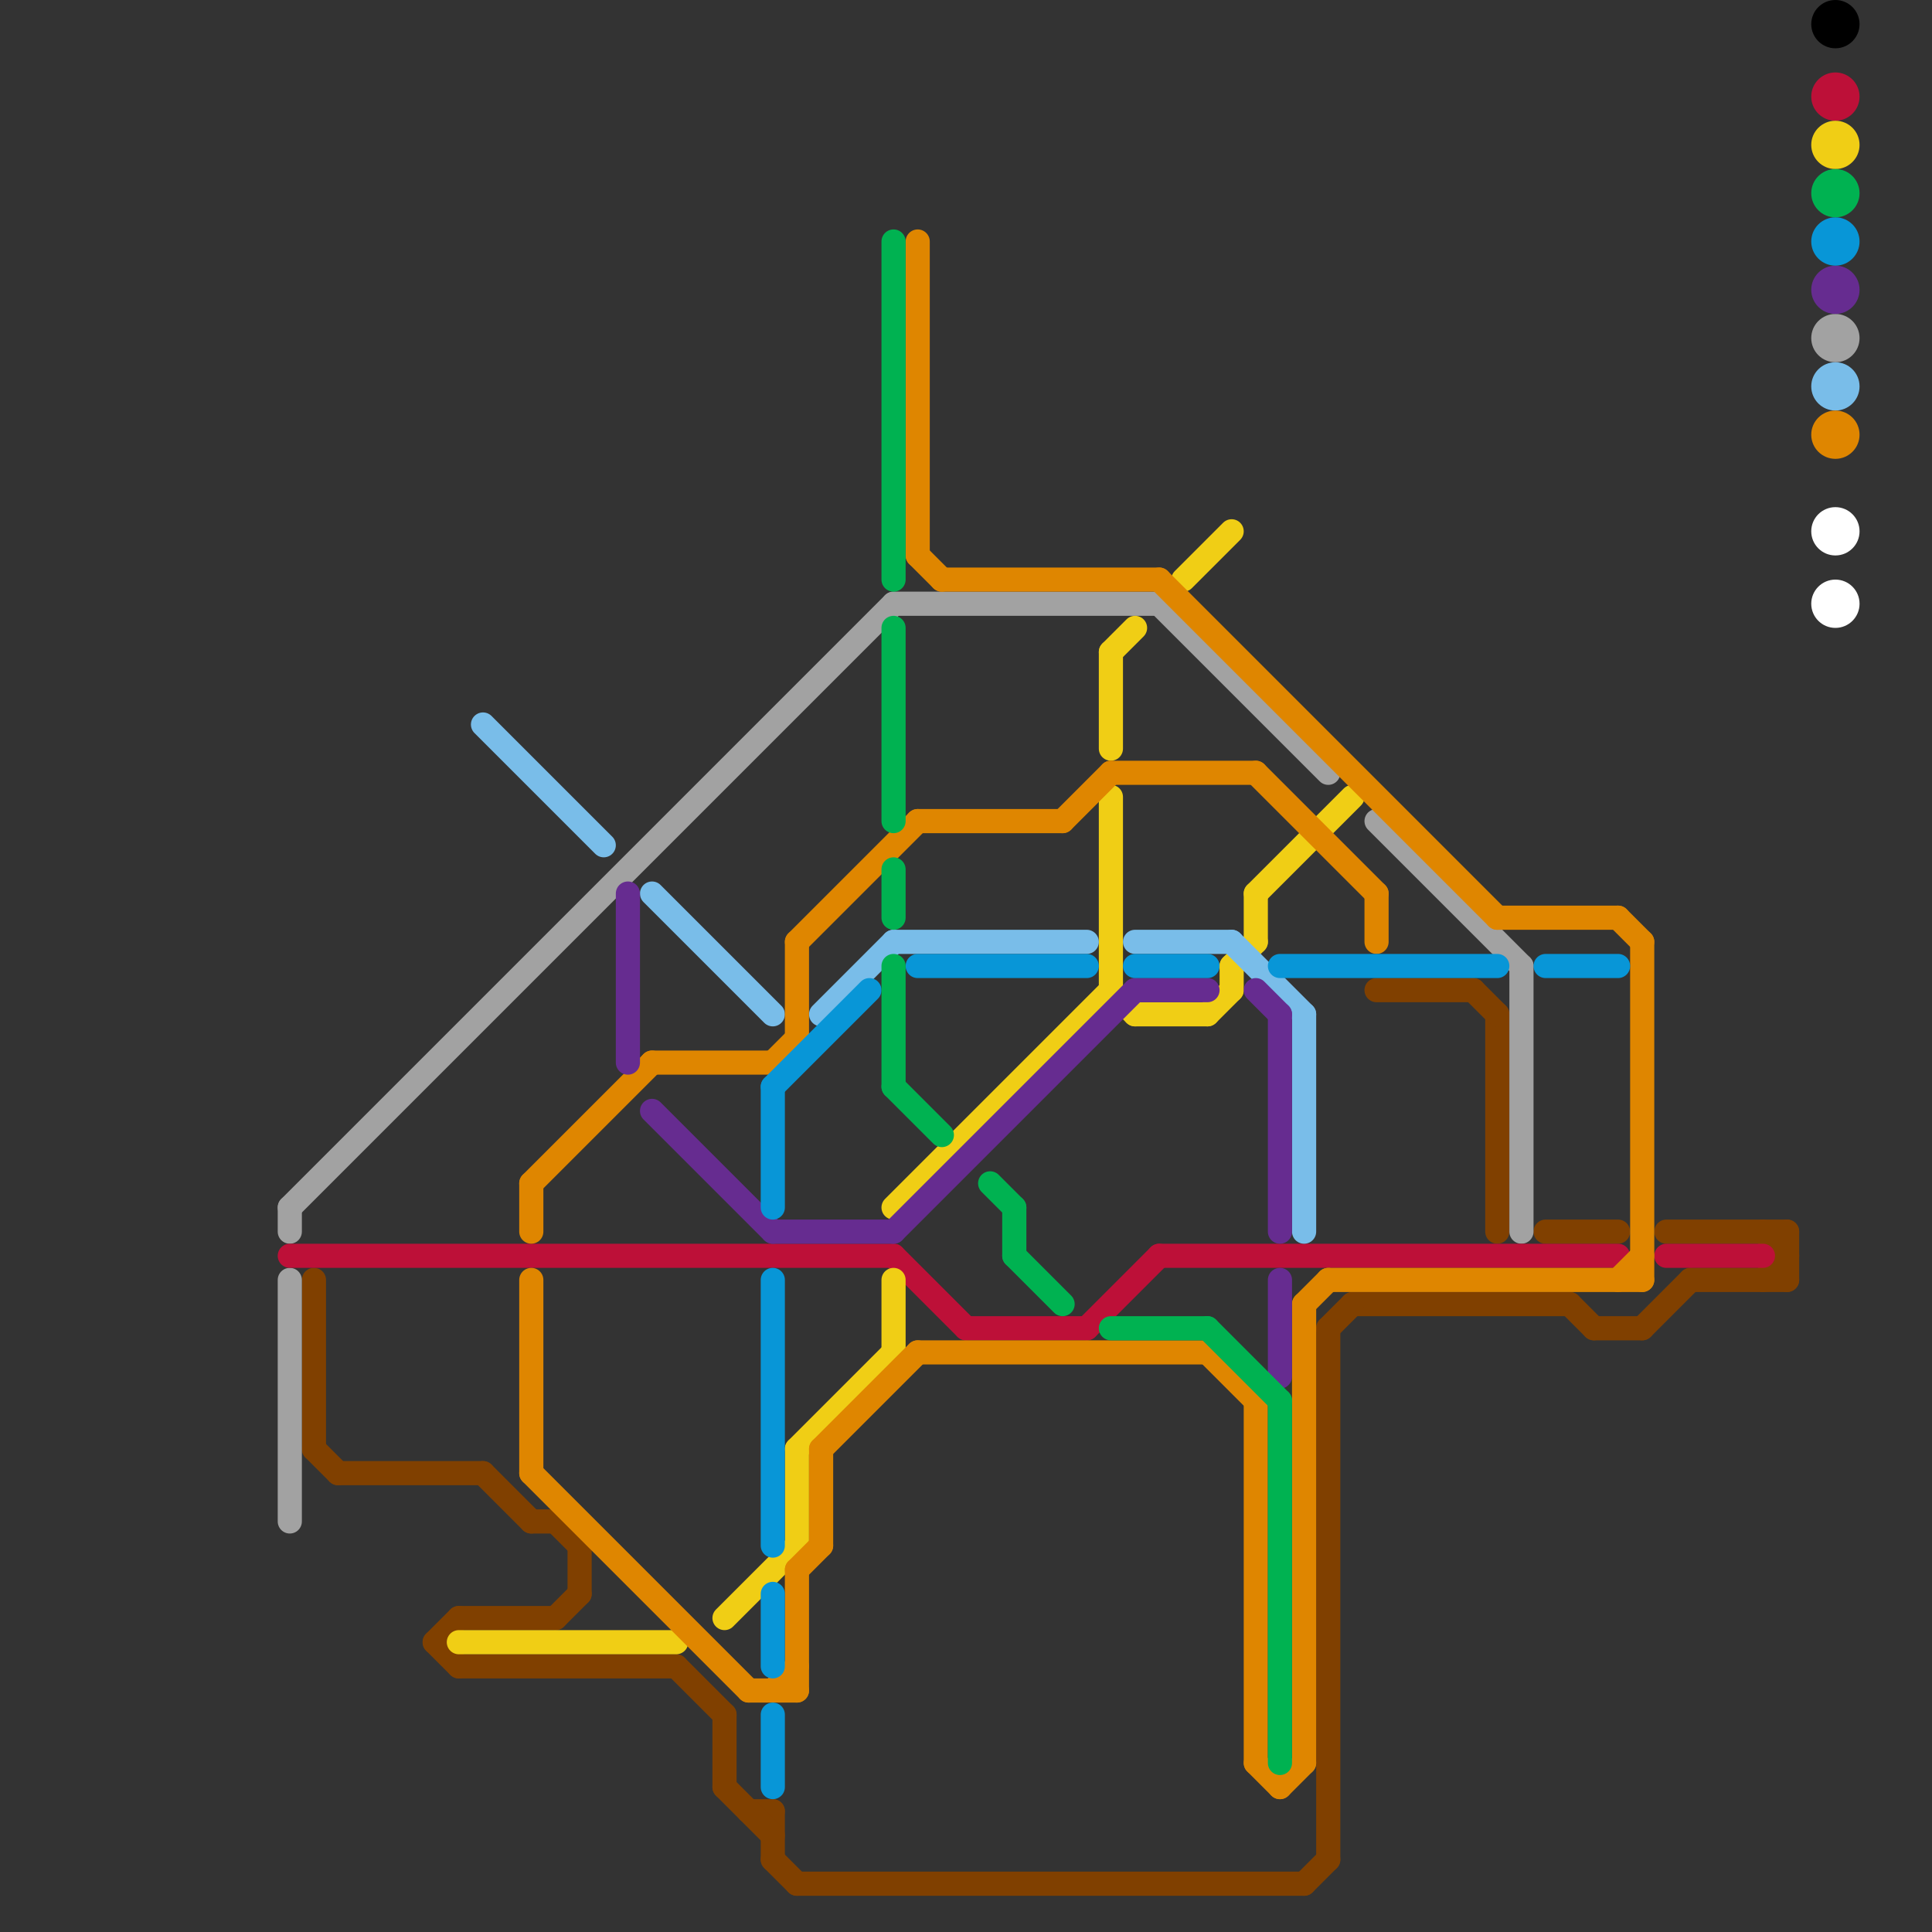 
<svg version="1.1" xmlns="http://www.w3.org/2000/svg" viewBox="0 0 80 80">
<rect x="0" y="0" width="80" height="80" fill="#333333" stroke="none"/>
<style>text { font: 1px Helvetica; font-weight: 600; white-space: pre; dominant-baseline: central; } line { stroke-width: 1; fill: none; stroke-linecap: round; stroke-linejoin: round; } .c0 { stroke: #804000 } .c1 { stroke: #a2a2a2 } .c2 { stroke: #bd1038 } .c3 { stroke: #f0ce15 } .c4 { stroke: #79bde9 } .c5 { stroke: #df8600 } .c6 { stroke: #662c90 } .c7 { stroke: #0896d7 } .c8 { stroke: #00b251 } .c9 { stroke: #000000 } .c10 { stroke: #ffffff } .w1 { stroke-width: 1; }</style><defs><g id="wm-xf"><circle r="1.2" fill="#000"/><circle r="0.9" fill="#fff"/><circle r="0.6" fill="#000"/><circle r="0.3" fill="#fff"/></g><g id="wm"><circle r="0.6" fill="#000"/><circle r="0.3" fill="#fff"/></g></defs><line class="c0 " x1="31" y1="75" x2="32" y2="75"/><line class="c0 " x1="24" y1="64" x2="24" y2="66"/><line class="c0 " x1="23" y1="67" x2="24" y2="66"/><line class="c0 " x1="13" y1="60" x2="14" y2="61"/><line class="c0 " x1="32" y1="77" x2="33" y2="78"/><line class="c0 " x1="73" y1="51" x2="74" y2="52"/><line class="c0 " x1="32" y1="75" x2="32" y2="77"/><line class="c0 " x1="19" y1="69" x2="28" y2="69"/><line class="c0 " x1="65" y1="54" x2="66" y2="55"/><line class="c0 " x1="33" y1="78" x2="54" y2="78"/><line class="c0 " x1="73" y1="53" x2="74" y2="52"/><line class="c0 " x1="23" y1="63" x2="24" y2="64"/><line class="c0 " x1="19" y1="67" x2="23" y2="67"/><line class="c0 " x1="64" y1="51" x2="67" y2="51"/><line class="c0 " x1="13" y1="53" x2="13" y2="60"/><line class="c0 " x1="62" y1="42" x2="62" y2="51"/><line class="c0 " x1="20" y1="61" x2="22" y2="63"/><line class="c0 " x1="61" y1="41" x2="62" y2="42"/><line class="c0 " x1="68" y1="55" x2="70" y2="53"/><line class="c0 " x1="57" y1="41" x2="61" y2="41"/><line class="c0 " x1="18" y1="68" x2="19" y2="67"/><line class="c0 " x1="74" y1="51" x2="74" y2="53"/><line class="c0 " x1="30" y1="71" x2="30" y2="74"/><line class="c0 " x1="56" y1="54" x2="65" y2="54"/><line class="c0 " x1="55" y1="55" x2="56" y2="54"/><line class="c0 " x1="30" y1="74" x2="32" y2="76"/><line class="c0 " x1="66" y1="55" x2="68" y2="55"/><line class="c0 " x1="70" y1="53" x2="74" y2="53"/><line class="c0 " x1="14" y1="61" x2="20" y2="61"/><line class="c0 " x1="22" y1="63" x2="23" y2="63"/><line class="c0 " x1="28" y1="69" x2="30" y2="71"/><line class="c0 " x1="69" y1="51" x2="74" y2="51"/><line class="c0 " x1="55" y1="55" x2="55" y2="77"/><line class="c0 " x1="54" y1="78" x2="55" y2="77"/><line class="c0 " x1="18" y1="68" x2="19" y2="69"/><line class="c1 " x1="57" y1="34" x2="63" y2="40"/><line class="c1 " x1="12" y1="53" x2="12" y2="63"/><line class="c1 " x1="12" y1="50" x2="12" y2="51"/><line class="c1 " x1="63" y1="40" x2="63" y2="51"/><line class="c1 " x1="48" y1="25" x2="55" y2="32"/><line class="c1 " x1="37" y1="25" x2="48" y2="25"/><line class="c1 " x1="12" y1="50" x2="37" y2="25"/><circle cx="76" cy="14" r="1" fill="#a2a2a2" /><line class="c2 " x1="48" y1="52" x2="67" y2="52"/><line class="c2 " x1="37" y1="52" x2="40" y2="55"/><line class="c2 " x1="69" y1="52" x2="73" y2="52"/><line class="c2 " x1="12" y1="52" x2="37" y2="52"/><line class="c2 " x1="45" y1="55" x2="48" y2="52"/><line class="c2 " x1="40" y1="55" x2="45" y2="55"/><circle cx="76" cy="4" r="1" fill="#bd1038" /><line class="c3 " x1="46" y1="27" x2="47" y2="26"/><line class="c3 " x1="49" y1="24" x2="51" y2="22"/><line class="c3 " x1="52" y1="37" x2="52" y2="39"/><line class="c3 " x1="33" y1="60" x2="37" y2="56"/><line class="c3 " x1="37" y1="50" x2="46" y2="41"/><line class="c3 " x1="50" y1="42" x2="51" y2="41"/><line class="c3 " x1="30" y1="67" x2="33" y2="64"/><line class="c3 " x1="46" y1="41" x2="47" y2="42"/><line class="c3 " x1="47" y1="42" x2="50" y2="42"/><line class="c3 " x1="46" y1="27" x2="46" y2="31"/><line class="c3 " x1="37" y1="53" x2="37" y2="56"/><line class="c3 " x1="46" y1="33" x2="46" y2="41"/><line class="c3 " x1="52" y1="37" x2="56" y2="33"/><line class="c3 " x1="33" y1="60" x2="33" y2="64"/><line class="c3 " x1="19" y1="68" x2="28" y2="68"/><line class="c3 " x1="51" y1="40" x2="52" y2="39"/><line class="c3 " x1="51" y1="40" x2="51" y2="41"/><circle cx="76" cy="6" r="1" fill="#f0ce15" /><line class="c4 " x1="20" y1="30" x2="25" y2="35"/><line class="c4 " x1="51" y1="39" x2="54" y2="42"/><line class="c4 " x1="37" y1="39" x2="45" y2="39"/><line class="c4 " x1="54" y1="42" x2="54" y2="51"/><line class="c4 " x1="47" y1="39" x2="51" y2="39"/><line class="c4 " x1="34" y1="42" x2="37" y2="39"/><line class="c4 " x1="27" y1="37" x2="32" y2="42"/><circle cx="76" cy="16" r="1" fill="#79bde9" /><line class="c5 " x1="33" y1="65" x2="34" y2="64"/><line class="c5 " x1="68" y1="39" x2="68" y2="53"/><line class="c5 " x1="32" y1="44" x2="33" y2="43"/><line class="c5 " x1="53" y1="74" x2="54" y2="73"/><line class="c5 " x1="38" y1="10" x2="38" y2="23"/><line class="c5 " x1="67" y1="38" x2="68" y2="39"/><line class="c5 " x1="38" y1="56" x2="50" y2="56"/><line class="c5 " x1="27" y1="44" x2="32" y2="44"/><line class="c5 " x1="22" y1="61" x2="31" y2="70"/><line class="c5 " x1="67" y1="53" x2="68" y2="52"/><line class="c5 " x1="39" y1="24" x2="48" y2="24"/><line class="c5 " x1="52" y1="32" x2="57" y2="37"/><line class="c5 " x1="55" y1="53" x2="68" y2="53"/><line class="c5 " x1="44" y1="34" x2="46" y2="32"/><line class="c5 " x1="22" y1="49" x2="22" y2="51"/><line class="c5 " x1="33" y1="65" x2="33" y2="70"/><line class="c5 " x1="48" y1="24" x2="62" y2="38"/><line class="c5 " x1="22" y1="49" x2="27" y2="44"/><line class="c5 " x1="38" y1="23" x2="39" y2="24"/><line class="c5 " x1="62" y1="38" x2="67" y2="38"/><line class="c5 " x1="54" y1="54" x2="54" y2="73"/><line class="c5 " x1="52" y1="58" x2="52" y2="73"/><line class="c5 " x1="54" y1="54" x2="55" y2="53"/><line class="c5 " x1="33" y1="39" x2="38" y2="34"/><line class="c5 " x1="46" y1="32" x2="52" y2="32"/><line class="c5 " x1="31" y1="70" x2="33" y2="70"/><line class="c5 " x1="34" y1="60" x2="38" y2="56"/><line class="c5 " x1="52" y1="73" x2="53" y2="74"/><line class="c5 " x1="57" y1="37" x2="57" y2="39"/><line class="c5 " x1="32" y1="70" x2="33" y2="69"/><line class="c5 " x1="34" y1="60" x2="34" y2="64"/><line class="c5 " x1="50" y1="56" x2="52" y2="58"/><line class="c5 " x1="38" y1="34" x2="44" y2="34"/><line class="c5 " x1="33" y1="39" x2="33" y2="43"/><line class="c5 " x1="22" y1="53" x2="22" y2="61"/><circle cx="76" cy="18" r="1" fill="#df8600" /><line class="c6 " x1="32" y1="51" x2="37" y2="51"/><line class="c6 " x1="52" y1="41" x2="53" y2="42"/><line class="c6 " x1="47" y1="41" x2="50" y2="41"/><line class="c6 " x1="53" y1="53" x2="53" y2="57"/><line class="c6 " x1="26" y1="37" x2="26" y2="44"/><line class="c6 " x1="53" y1="42" x2="53" y2="51"/><line class="c6 " x1="27" y1="46" x2="32" y2="51"/><line class="c6 " x1="37" y1="51" x2="47" y2="41"/><circle cx="76" cy="12" r="1" fill="#662c90" /><line class="c7 " x1="32" y1="71" x2="32" y2="74"/><line class="c7 " x1="32" y1="45" x2="36" y2="41"/><line class="c7 " x1="32" y1="45" x2="32" y2="50"/><line class="c7 " x1="53" y1="40" x2="62" y2="40"/><line class="c7 " x1="32" y1="53" x2="32" y2="64"/><line class="c7 " x1="47" y1="40" x2="50" y2="40"/><line class="c7 " x1="64" y1="40" x2="67" y2="40"/><line class="c7 " x1="32" y1="66" x2="32" y2="69"/><line class="c7 " x1="38" y1="40" x2="45" y2="40"/><circle cx="76" cy="10" r="1" fill="#0896d7" /><line class="c8 " x1="42" y1="50" x2="42" y2="52"/><line class="c8 " x1="37" y1="36" x2="37" y2="38"/><line class="c8 " x1="46" y1="55" x2="50" y2="55"/><line class="c8 " x1="37" y1="45" x2="39" y2="47"/><line class="c8 " x1="42" y1="52" x2="44" y2="54"/><line class="c8 " x1="37" y1="26" x2="37" y2="34"/><line class="c8 " x1="41" y1="49" x2="42" y2="50"/><line class="c8 " x1="37" y1="40" x2="37" y2="45"/><line class="c8 " x1="37" y1="10" x2="37" y2="24"/><line class="c8 " x1="50" y1="55" x2="53" y2="58"/><line class="c8 " x1="53" y1="58" x2="53" y2="73"/><circle cx="76" cy="8" r="1" fill="#00b251" /><circle cx="76" cy="1" r="1" fill="#000000" /><circle cx="76" cy="25" r="1" fill="#ffffff" /><circle cx="76" cy="22" r="1" fill="#ffffff" />
</svg>
